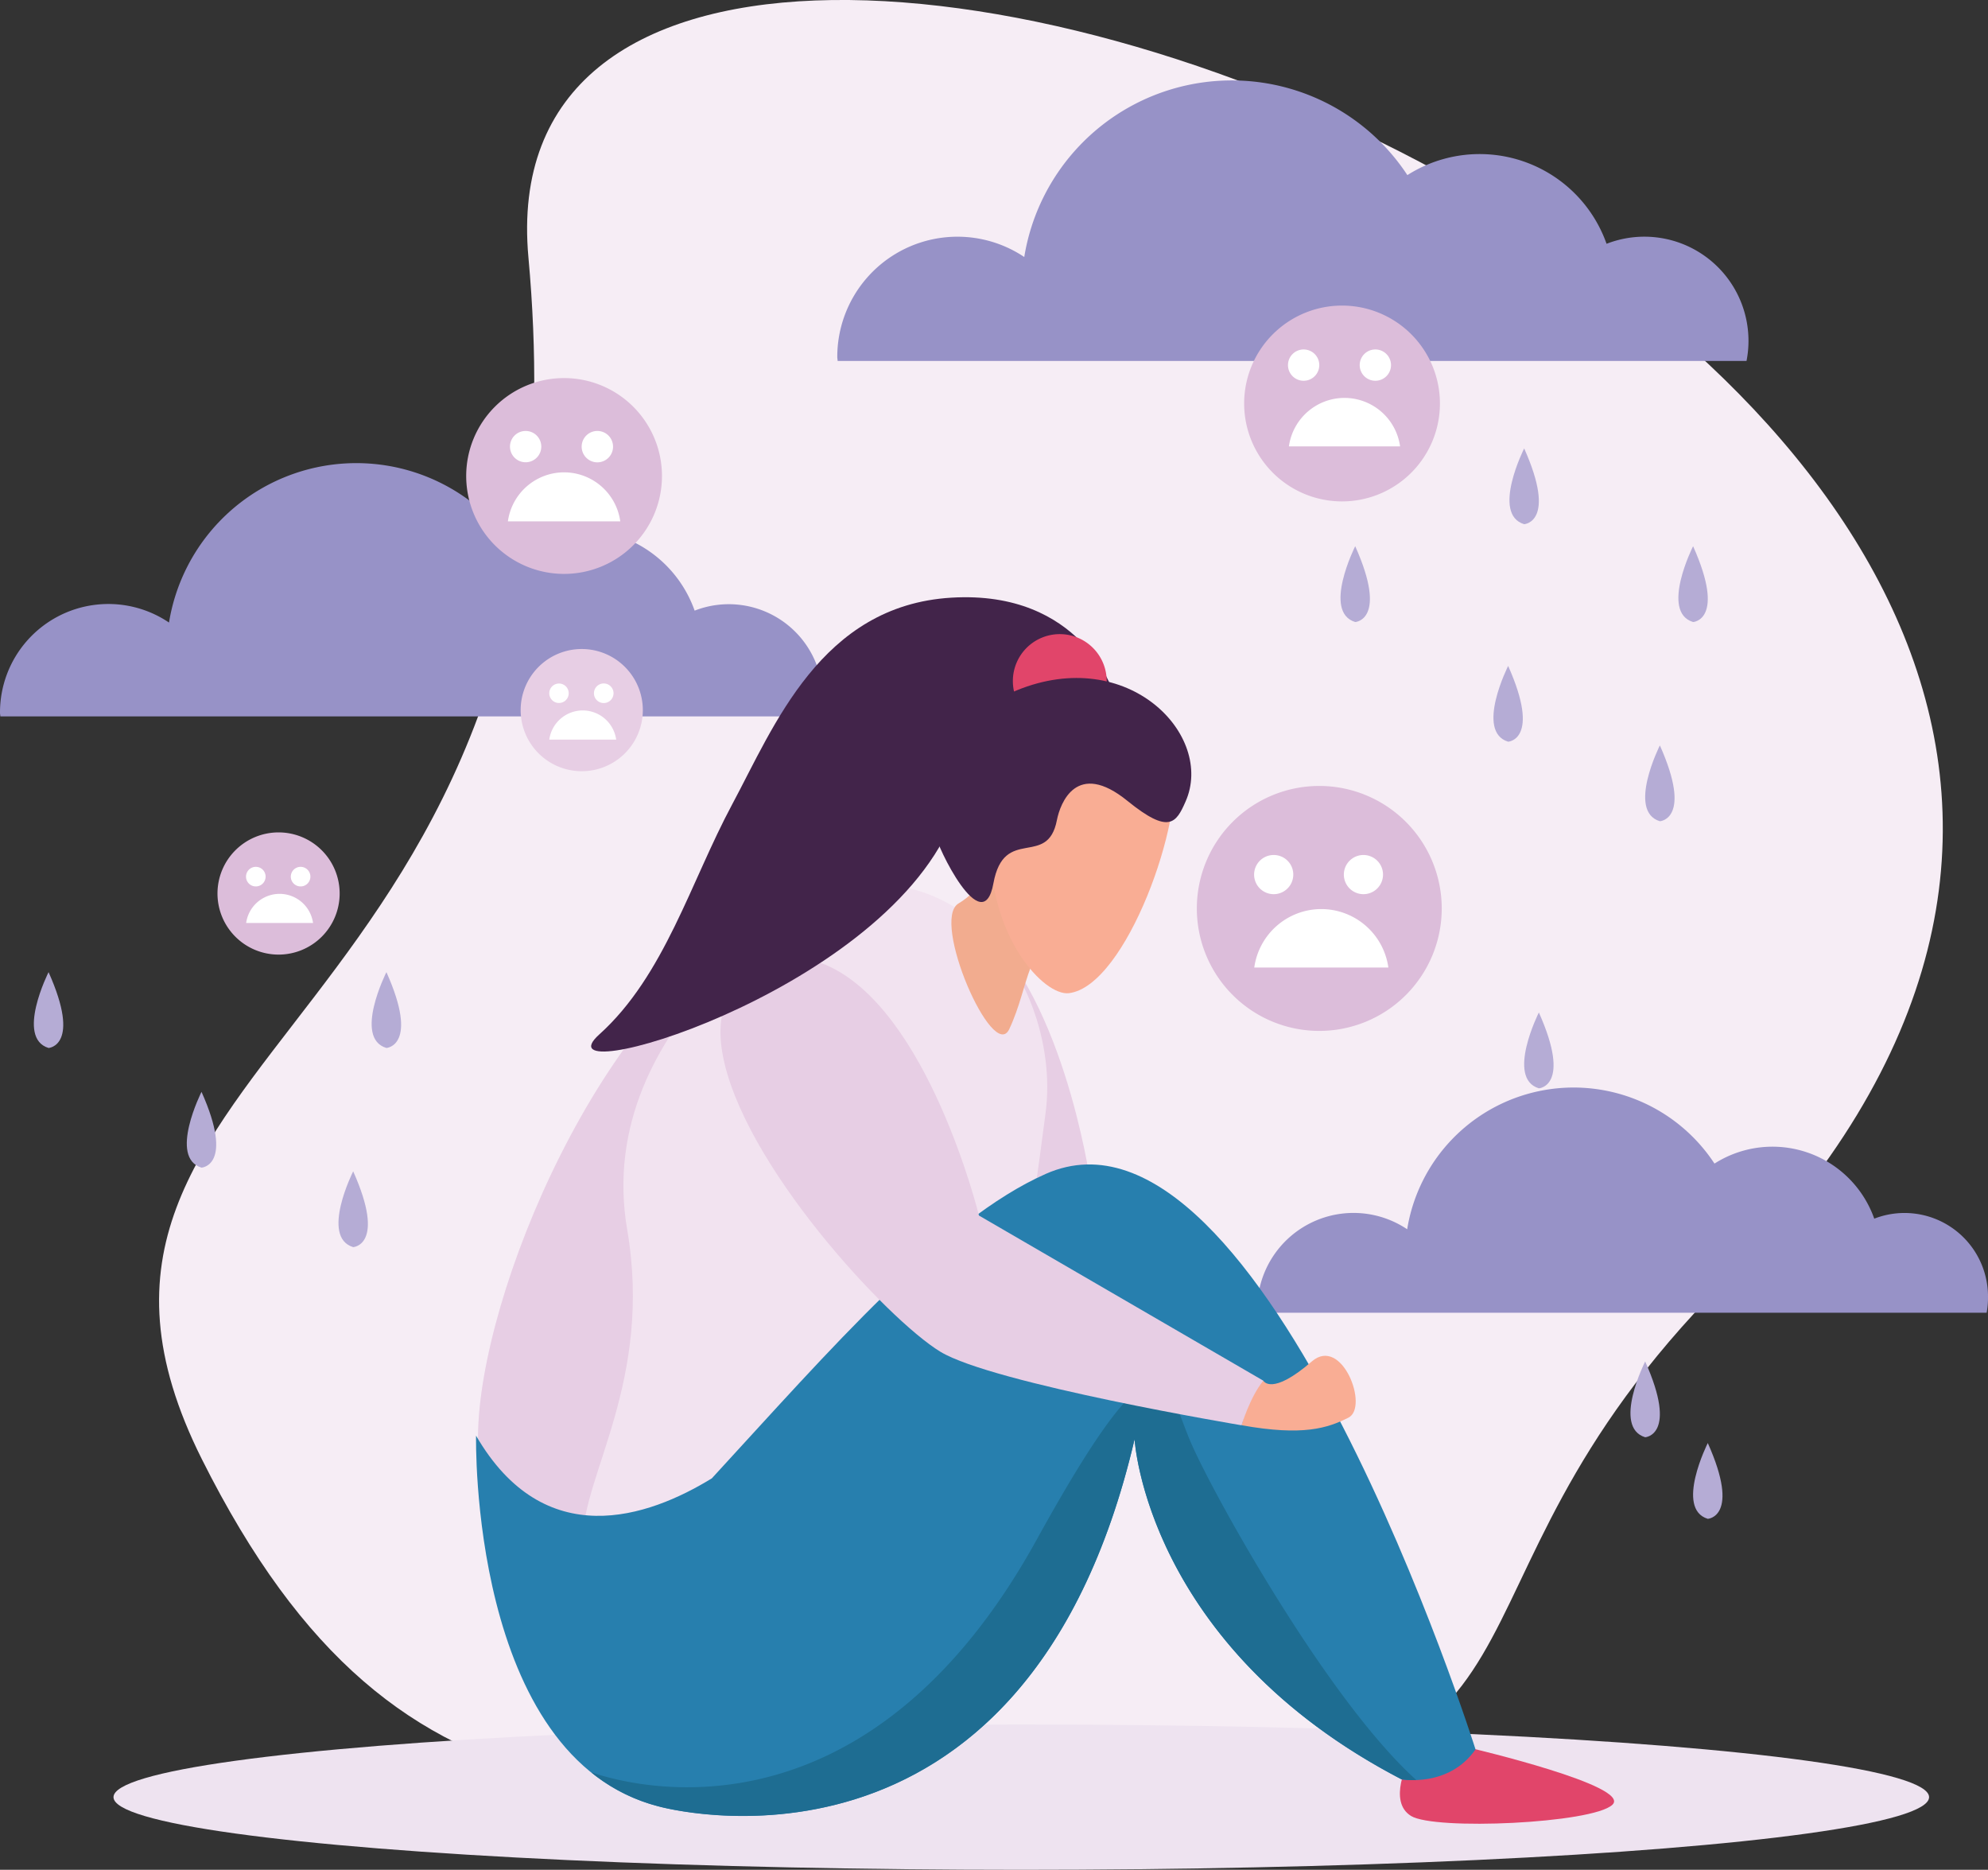 <svg id="Layer_1" data-name="Layer 1" xmlns="http://www.w3.org/2000/svg" viewBox="0 0 495.34 465.77"><rect x="0" y="0" width="495.34" height="465.77" fill="#333333" stroke="none"/><title>depression</title><path d="M431.19,331.2c-78.61,79.17-30.78,125.1-150.58,127.21-116.93,2.06-178.54,15.88-228.31-83.49-51.1-102,99-105.82,81.37-299.33C118-95.5,655.68,105.07,431.19,331.2Z" transform="translate(-2 -11.43)" style="fill:#f6edf5"/><path d="M437.66,96.51A25.94,25.94,0,0,0,402.3,72.16a33.55,33.55,0,0,0-49.63-17.11,52.38,52.38,0,0,0-95.46,20.4,29.94,29.94,0,0,0-46.59,24.9c0,.34.08.65.09,1H437.17A25.68,25.68,0,0,0,437.66,96.51Z" transform="translate(-2 -11.43)" style="fill:#9792c7"/><path d="M207,185.54a23.41,23.41,0,0,0-31.92-22,30.28,30.28,0,0,0-44.8-15.45,47.28,47.28,0,0,0-86.17,18.42A27,27,0,0,0,2,189c0,.3.08.58.09.89H206.51A23.27,23.27,0,0,0,207,185.54Z" transform="translate(-2 -11.43)" style="fill:#9792c7"/><path d="M497.34,334.51A20.8,20.8,0,0,0,469,315a26.9,26.9,0,0,0-39.81-13.72,42,42,0,0,0-76.57,16.36,24,24,0,0,0-37.37,20c0,.26.07.52.09.79H497A20.67,20.67,0,0,0,497.34,334.51Z" transform="translate(-2 -11.43)" style="fill:#9792c7"/><ellipse cx="254.47" cy="447.67" rx="226.19" ry="18.1" style="fill:#eee3f0"/><path d="M423.86,147.49s-8.25,16.37,0,18.89C423.86,166.38,432.1,165.94,423.86,147.49Z" transform="translate(-2 -11.43)" style="fill:#b5acd5"/><path d="M377.78,177.31s-8.25,16.37,0,18.88C377.78,196.19,386,195.75,377.78,177.31Z" transform="translate(-2 -11.43)" style="fill:#b5acd5"/><path d="M339.67,147.49s-8.24,16.37,0,18.89C339.67,166.38,347.92,165.94,339.67,147.49Z" transform="translate(-2 -11.43)" style="fill:#b5acd5"/><path d="M415.58,197.11s-8.24,16.37,0,18.89C415.58,216,423.82,215.57,415.58,197.11Z" transform="translate(-2 -11.43)" style="fill:#b5acd5"/><path d="M381.77,123.13s-8.25,16.37,0,18.88C381.77,142,390,141.58,381.77,123.13Z" transform="translate(-2 -11.43)" style="fill:#b5acd5"/><path d="M427.52,370.89s-8.24,16.37,0,18.88C427.52,389.77,435.77,389.33,427.52,370.89Z" transform="translate(-2 -11.43)" style="fill:#b5acd5"/><path d="M385.43,263.64s-8.24,16.37,0,18.89C385.43,282.53,393.68,282.09,385.43,263.64Z" transform="translate(-2 -11.43)" style="fill:#b5acd5"/><path d="M411.92,350.57s-8.25,16.37,0,18.88C411.92,369.45,420.16,369,411.92,350.57Z" transform="translate(-2 -11.43)" style="fill:#b5acd5"/><path d="M361.23,237.72a30.51,30.51,0,1,1-30.51-30.51A30.52,30.52,0,0,1,361.23,237.72Z" transform="translate(-2 -11.43)" style="fill:#dcbdda"/><path d="M331.22,237.88a16.88,16.88,0,0,0-16.7,14.56h33.41A16.89,16.89,0,0,0,331.22,237.88Z" transform="translate(-2 -11.43)" style="fill:#fff"/><path d="M324.24,229.29a4.88,4.88,0,1,1-4.87-4.88A4.87,4.87,0,0,1,324.24,229.29Z" transform="translate(-2 -11.43)" style="fill:#fff"/><path d="M346.6,229.29a4.88,4.88,0,1,1-4.88-4.88A4.88,4.88,0,0,1,346.6,229.29Z" transform="translate(-2 -11.43)" style="fill:#fff"/><path d="M166.94,130a24.39,24.39,0,1,1-24.39-24.39A24.39,24.39,0,0,1,166.94,130Z" transform="translate(-2 -11.43)" style="fill:#dcbdda"/><path d="M142.55,129.09a14.15,14.15,0,0,0-14,12.21h28A14.15,14.15,0,0,0,142.55,129.09Z" transform="translate(-2 -11.43)" style="fill:#fff"/><path d="M136.87,122.68a3.9,3.9,0,1,1-3.9-3.9A3.9,3.9,0,0,1,136.87,122.68Z" transform="translate(-2 -11.43)" style="fill:#fff"/><path d="M154.75,122.68a3.91,3.91,0,1,1-3.91-3.9A3.91,3.91,0,0,1,154.75,122.68Z" transform="translate(-2 -11.43)" style="fill:#fff"/><path d="M360.78,111.94a24.39,24.39,0,1,1-24.39-24.39A24.39,24.39,0,0,1,360.78,111.94Z" transform="translate(-2 -11.43)" style="fill:#dcbdda"/><path d="M337,110.55a14,14,0,0,0-13.85,12.07h27.7A14,14,0,0,0,337,110.55Z" transform="translate(-2 -11.43)" style="fill:#fff"/><path d="M330.72,102.38a3.9,3.9,0,1,1-3.9-3.9A3.9,3.9,0,0,1,330.72,102.38Z" transform="translate(-2 -11.43)" style="fill:#fff"/><path d="M348.59,102.38a3.9,3.9,0,1,1-3.9-3.9A3.9,3.9,0,0,1,348.59,102.38Z" transform="translate(-2 -11.43)" style="fill:#fff"/><path d="M162.17,188.32a15.22,15.22,0,1,1-15.23-15.22A15.23,15.23,0,0,1,162.17,188.32Z" transform="translate(-2 -11.43)" style="fill:#e7cee4"/><path d="M147.2,188.4a8.43,8.43,0,0,0-8.34,7.27h16.67A8.42,8.42,0,0,0,147.2,188.4Z" transform="translate(-2 -11.43)" style="fill:#fff"/><circle cx="139.28" cy="172.69" r="2.43" style="fill:#fff"/><path d="M154.87,184.12a2.44,2.44,0,1,1-2.44-2.44A2.44,2.44,0,0,1,154.87,184.12Z" transform="translate(-2 -11.43)" style="fill:#fff"/><path d="M86.63,234a15.22,15.22,0,1,1-15.22-15.22A15.22,15.22,0,0,1,86.63,234Z" transform="translate(-2 -11.43)" style="fill:#dcbdda"/><path d="M71.66,234.09a8.42,8.42,0,0,0-8.33,7.26H80A8.42,8.42,0,0,0,71.66,234.09Z" transform="translate(-2 -11.43)" style="fill:#fff"/><path d="M68.18,229.8a2.44,2.44,0,1,1-2.43-2.44A2.43,2.43,0,0,1,68.18,229.8Z" transform="translate(-2 -11.43)" style="fill:#fff"/><path d="M79.34,229.8a2.44,2.44,0,1,1-2.44-2.44A2.44,2.44,0,0,1,79.34,229.8Z" transform="translate(-2 -11.43)" style="fill:#fff"/><path d="M98.28,253.59S90,270,98.28,272.48C98.28,272.48,106.53,272,98.28,253.59Z" transform="translate(-2 -11.43)" style="fill:#b5acd5"/><path d="M52.21,283.41s-8.25,16.37,0,18.88C52.21,302.29,60.45,301.85,52.21,283.41Z" transform="translate(-2 -11.43)" style="fill:#b5acd5"/><path d="M14.1,253.59s-8.25,16.37,0,18.89C14.1,272.48,22.34,272,14.1,253.59Z" transform="translate(-2 -11.43)" style="fill:#b5acd5"/><path d="M90,303.21s-8.24,16.37,0,18.88C90,322.09,98.25,321.66,90,303.21Z" transform="translate(-2 -11.43)" style="fill:#b5acd5"/><path d="M244.08,240.42c-8-5.86-22.11-11.58-23.48,10.62-1.69,27.79,24.85,74.18,35.83,85s68.85,35,68.85,35,3.61-6.34,7.82-9.58l-59.54-56.28S266.53,256.77,244.08,240.42Z" transform="translate(-2 -11.43)" style="fill:#e7cee4"/><path d="M121.85,377.82s11.17,15.5,25.48,16.82c31,2.86,82.9-11,111-41.8,0,0-21.13,3.89-12.57-5.49s8.84,2.14,16.78-58.83c4.42-33.91-28.21-81.9-81.3-41.24C142.87,276.73,116.29,350.72,121.85,377.82Z" transform="translate(-2 -11.43)" style="fill:#f2e3f0"/><path d="M353,450.08s-5.3,10.06.57,13.7,45.22,1.88,50.18-2.78-35.1-14.07-35.1-14.07Z" transform="translate(-2 -11.43)" style="fill:#e1456a"/><path d="M121.85,377.82s11.14,15.45,25.42,16.81c0-15.7,17.42-39.51,11-76.92-8.94-52.24,48.91-84.14,48.91-84.14h0c-7.94,2.23-16.61,6.59-25.91,13.71C142.87,276.73,116.29,350.72,121.85,377.82Z" transform="translate(-2 -11.43)" style="fill:#e7cee4"/><path d="M254.59,211.75s-2.74,18.22-13.76,24.73c-7,4.13,8.62,39.9,12.65,31.29,5.19-11.09,3.73-20.45,16.22-29.24Z" transform="translate(-2 -11.43)" style="fill:#f2ac8f"/><path d="M294.26,201.37c3.13,13.87-11.62,55.7-25.91,57.46-6.23.76-19.83-14-19.52-36.52.13-9.27,3-24.79,17.71-32.54C273.17,186.25,290.61,185.2,294.26,201.37Z" transform="translate(-2 -11.43)" style="fill:#f9ad94"/><path d="M262.58,303.84c-25.74,11.39-53.73,43.8-83.22,75.85-15.85,9.73-41.72,18.7-58.74-10.63,0,0-1.77,80.23,45.49,92.33,0,0,91.16,25.68,118.59-91.46,0,0,2.81,51.62,66.51,84.73,0,0,11.75,2.14,18.44-7.45C369.65,447.21,316.78,279.89,262.58,303.84Z" transform="translate(-2 -11.43)" style="fill:#277fae"/><path d="M284.7,369.93s2.81,51.62,66.51,84.73a20.3,20.3,0,0,0,3.68.17c-22-19.81-50.16-70.34-56.05-83.8-6.44-14.72-6.83-33.51-38.57,24-46.09,83.5-110,57.91-110.93,57.92a44,44,0,0,0,16.77,8.46S257.27,487.07,284.7,369.93Z" transform="translate(-2 -11.43)" style="fill:#1e6d92"/><path d="M316.78,355.36s2,3.93,12.07-4.79c7.53-6.5,14.3,11.41,9.13,14s-11.22,4.64-26.62,1.89C311.36,366.47,313.37,357.77,316.78,355.36Z" transform="translate(-2 -11.43)" style="fill:#f9ad94"/><path d="M207.67,251.75c-9.18-3.86-29.47,0-25.69,21.91,4.71,27.43,41.18,66.52,54.33,74.49s75.05,18.32,75.05,18.32,2.06-7,5.42-11.11l-70.86-41.14S233.26,262.53,207.67,251.75Z" transform="translate(-2 -11.43)" style="fill:#e7cee4"/><path d="M279.29,183.69s-7.77-25.34-40.26-23.38-44.18,32.09-54.57,51.44-16.9,42.74-33.13,57.35,69.39-9.63,87.7-52.57C255.33,178.3,273.46,179.24,279.29,183.69Z" transform="translate(-2 -11.43)" style="fill:#42244a"/><path d="M277.75,181.08a11.69,11.69,0,1,1-11.69-11.69A11.7,11.7,0,0,1,277.75,181.08Z" transform="translate(-2 -11.43)" style="fill:#e1456a"/><path d="M297.39,211.12c-2.34,5.33-4.11,8.21-14.46-.18-12.69-10.32-16.77.62-17.58,4.75-2.32,12.12-13.18,1.26-15.83,15.8s-14.25-9.56-14.4-12.09.14-27.84,20.21-36C283.18,172,304.71,194.66,297.39,211.12Z" transform="translate(-2 -11.43)" style="fill:#42244a"/></svg>